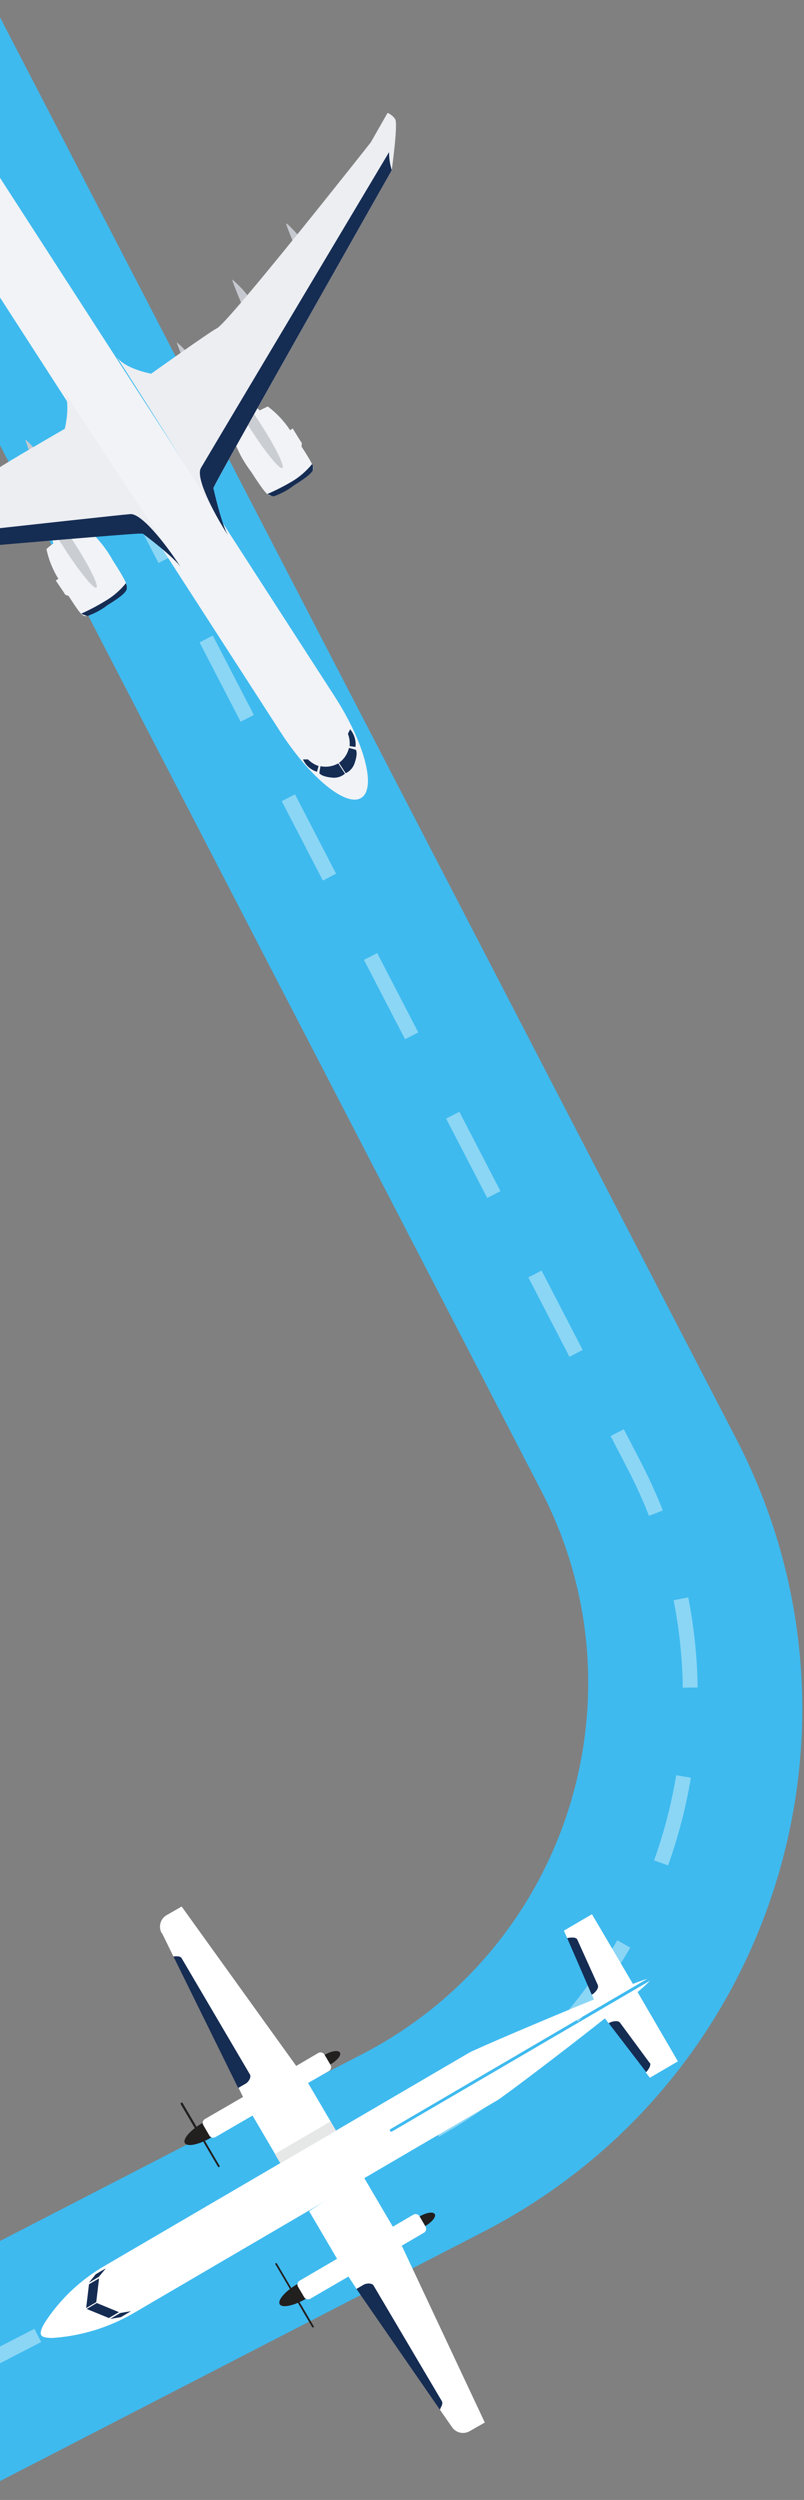 <svg width="56" height="174" viewBox="0 0 56 174" fill="none" xmlns="http://www.w3.org/2000/svg">
<rect x="0" y="0" width="56" height="174" fill="#808080" stroke="none"/>
<g clip-path="url(#clip0_61_10034)">
<path d="M51.313 100.21L-13.625 -25.085C-17.279 -32.168 -22.908 -37.957 -29.75 -41.825V-23.414C-27.648 -21.329 -25.85 -18.904 -24.44 -16.193L37.752 103.866C45.067 118.101 39.492 135.562 25.266 142.953L-29.75 171.313V188.02L33.714 155.31C53.808 144.927 61.677 120.277 51.313 100.21Z" fill="#3EBAEF"/>
<g opacity="0.8">
<path opacity="0.5" d="M9.098 33.187L8.177 33.662L11.039 39.186L11.961 38.711L9.098 33.187Z" fill="white"/>
<path opacity="0.5" d="M31.995 77.381L31.074 77.856L33.936 83.38L34.858 82.906L31.995 77.381Z" fill="white"/>
<path opacity="0.5" d="M48.594 117.449C48.562 115.347 48.344 113.236 47.935 111.177L46.919 111.379C47.312 113.374 47.53 115.422 47.557 117.464L48.594 117.449Z" fill="white"/>
<path opacity="0.5" d="M20.547 55.288L19.625 55.763L22.488 61.287L23.409 60.812L20.547 55.288Z" fill="white"/>
<path opacity="0.5" d="M-2.357 11.091L-3.279 11.566L-0.416 17.09L0.505 16.615L-2.357 11.091Z" fill="white"/>
<path opacity="0.5" d="M24.551 150.671L19.011 153.524L19.487 154.443L25.027 151.59L24.551 150.671Z" fill="white"/>
<path opacity="0.5" d="M14.821 44.236L13.899 44.711L16.762 50.235L17.683 49.76L14.821 44.236Z" fill="white"/>
<path opacity="0.5" d="M26.272 66.334L25.35 66.809L28.213 72.333L29.134 71.858L26.272 66.334Z" fill="white"/>
<path opacity="0.5" d="M3.369 22.143L2.447 22.618L5.31 28.142L6.231 27.667L3.369 22.143Z" fill="white"/>
<path opacity="0.5" d="M13.474 156.378L7.935 159.234L8.412 160.153L13.951 157.297L13.474 156.378Z" fill="white"/>
<path opacity="0.5" d="M39.481 140.051L40.274 140.72C41.625 139.117 42.843 137.382 43.897 135.557L42.998 135.042C41.976 136.809 40.79 138.496 39.481 140.051Z" fill="white"/>
<path opacity="0.5" d="M44.647 101.786L43.45 99.478L42.529 99.95L43.727 102.258C44.275 103.309 44.769 104.402 45.206 105.505L46.168 105.129C45.716 103.993 45.206 102.868 44.647 101.786Z" fill="white"/>
<path opacity="0.5" d="M45.557 129.487L46.535 129.832C47.243 127.853 47.775 125.8 48.121 123.731L47.099 123.561C46.764 125.572 46.248 127.561 45.557 129.487Z" fill="white"/>
<path opacity="0.5" d="M30.064 147.813L30.575 148.715C32.416 147.686 34.166 146.487 35.789 145.155L35.129 144.359C33.554 145.649 31.852 146.811 30.064 147.813Z" fill="white"/>
<path opacity="0.5" d="M37.722 88.433L36.8 88.908L39.663 94.433L40.584 93.958L37.722 88.433Z" fill="white"/>
<path opacity="0.5" d="M2.393 162.089L-3.146 164.944L-2.67 165.863L2.869 163.008L2.393 162.089Z" fill="white"/>
</g>
<g opacity="0.08">
<g opacity="0.08">
<path opacity="0.08" d="M-10.018 0.51L-4.389 12.978L-2.899 15.631L20.573 51.97C22.653 55.191 25.191 57.276 26.239 56.586C27.287 55.897 26.452 52.75 24.372 49.53L0.899 13.18L-0.894 10.734L-10.018 0.51Z" fill="black"/>
</g>
<g opacity="0.08">
<path opacity="0.08" d="M8.576 43.173C7.512 43.847 7.273 43.927 7.028 43.943C6.783 43.959 6.571 43.672 5.836 42.531C5.538 42.468 5.549 42.351 5.549 42.351L4.948 41.465L5.129 41.348C4.735 40.711 4.453 40.011 4.299 39.279C4.453 39.136 4.613 39.003 4.783 38.881L4.623 38.419L7.629 38.324C8.129 38.839 8.56 39.417 8.911 40.048C9.89 41.566 9.874 41.719 9.89 41.879C9.885 42.006 9.837 42.128 9.747 42.224C9.747 42.224 9.64 42.494 8.576 43.173Z" fill="black"/>
</g>
<g opacity="0.08">
<path opacity="0.08" d="M2.831 31.67C2.969 32.137 3.144 32.594 3.363 33.034L4.868 33.772C4.868 33.772 2.905 31.623 2.831 31.67Z" fill="black"/>
</g>
<g opacity="0.08">
<path opacity="0.08" d="M6.31 38.961C7.305 40.499 7.959 41.847 7.778 41.964C7.597 42.08 6.64 40.902 5.65 39.385L4.911 38.239L5.937 38.377L6.31 38.961Z" fill="black"/>
</g>
<g opacity="0.08">
<path opacity="0.08" d="M13.082 39.746C13.082 39.746 11.268 38.249 11.045 38.154C10.821 38.059 -14.295 40.276 -14.295 40.276C-14.295 40.276 -17.423 39.348 -17.631 39.024C-17.758 38.823 -17.817 38.584 -17.806 38.345L-15.449 38.133C-15.449 38.133 0.431 34.27 0.825 33.734C1.399 33.31 5.576 30.906 5.576 30.906C5.576 30.906 6.039 29.081 5.475 28.2C8.012 32.185 13.082 39.746 13.082 39.746Z" fill="black"/>
</g>
<g opacity="0.08">
<path opacity="0.08" d="M21.515 34.864C22.579 34.196 22.738 33.994 22.855 33.803C22.973 33.612 22.797 33.273 22.063 32.137C22.127 31.84 22.015 31.798 22.015 31.798L21.451 30.885L21.27 31.002C20.85 30.365 20.323 29.808 19.717 29.352C19.28 29.553 19.158 29.628 19.158 29.628L18.802 29.293L17.477 32.005C17.743 32.673 18.105 33.304 18.541 33.878C19.525 35.4 19.669 35.469 19.807 35.528C19.93 35.57 20.057 35.57 20.18 35.528C20.18 35.528 20.451 35.549 21.515 34.864Z" fill="black"/>
</g>
<g opacity="0.08">
<path opacity="0.08" d="M19.679 35.448C19.823 35.517 19.967 35.57 20.121 35.612C20.621 35.432 21.089 35.183 21.515 34.864C22.579 34.196 22.738 33.994 22.855 33.803C22.882 33.649 22.861 33.496 22.808 33.352C22.403 33.851 21.914 34.276 21.355 34.599C20.813 34.917 20.254 35.199 19.679 35.448Z" fill="black"/>
</g>
<g opacity="0.08">
<path opacity="0.08" d="M6.72 43.773C6.863 43.842 7.007 43.895 7.161 43.937C7.656 43.757 8.124 43.502 8.544 43.189C9.608 42.521 9.768 42.319 9.885 42.102C9.912 41.948 9.89 41.794 9.837 41.651C9.433 42.149 8.943 42.574 8.385 42.897C7.847 43.226 7.289 43.518 6.72 43.773Z" fill="black"/>
</g>
<g opacity="0.08">
<path opacity="0.08" d="M20.999 16.618C21.079 16.57 22.031 17.653 22.031 17.653L22.084 19.324C22.084 19.324 20.924 16.645 20.999 16.618Z" fill="black"/>
</g>
<g opacity="0.08">
<path opacity="0.08" d="M17.248 20.518C17.626 20.841 17.966 21.197 18.28 21.579L18.328 23.25C18.328 23.25 17.174 20.566 17.248 20.518Z" fill="black"/>
</g>
<g opacity="0.08">
<path opacity="0.08" d="M13.386 24.89C13.763 25.213 14.104 25.569 14.418 25.951L14.466 27.617C14.466 27.617 13.332 24.937 13.386 24.89Z" fill="black"/>
</g>
<g opacity="0.08">
<path opacity="0.08" d="M18.605 31.066C19.6 32.604 20.552 33.756 20.733 33.639C20.914 33.522 20.254 32.18 19.259 30.636L18.52 29.49L18.222 30.477L18.605 31.066Z" fill="black"/>
</g>
<g opacity="0.08">
<path opacity="0.08" d="M16.525 37.539C16.525 37.539 15.913 35.273 15.929 35.034C15.945 34.795 28.351 12.904 28.351 12.904C28.351 12.904 28.798 9.678 28.591 9.36C28.463 9.163 28.277 9.01 28.059 8.919L26.888 10.973C26.888 10.973 16.78 23.791 16.142 23.924C15.514 24.274 11.593 27.07 11.593 27.07C11.593 27.07 9.736 26.741 9.167 25.861C11.736 29.824 16.525 37.539 16.525 37.539Z" fill="black"/>
</g>
<g opacity="0.08">
<path opacity="0.08" d="M28.351 12.904C28.351 12.904 17.472 32.09 16.072 34.732L15.923 35.029C15.923 35.029 16.503 37.65 16.987 38.393C15.86 36.637 14.694 34.313 15.051 33.65C15.583 32.726 28.165 11.646 28.165 11.646C28.16 12.076 28.224 12.501 28.351 12.904Z" fill="black"/>
</g>
<g opacity="0.08">
<path opacity="0.08" d="M-14.332 40.324C-14.332 40.324 7.683 38.382 10.672 38.202H11.008C11.008 38.202 13.162 39.794 13.668 40.557C12.534 38.801 10.896 36.785 10.14 36.843C9.076 36.918 -15.396 39.645 -15.396 39.645C-15.013 39.815 -14.651 40.048 -14.332 40.324Z" fill="black"/>
</g>
<g opacity="0.08">
<path opacity="0.08" d="M25.09 54.91L24.622 54.193C24.249 54.406 23.808 54.475 23.387 54.39C23.34 54.618 23.308 54.878 23.308 54.878C23.308 54.878 23.446 55.133 24.276 55.191C24.569 55.207 24.861 55.106 25.09 54.91Z" fill="black"/>
</g>
<g opacity="0.08">
<path opacity="0.08" d="M23.143 54.777L23.255 54.379C22.978 54.283 22.723 54.124 22.515 53.917H22.169C22.35 54.331 22.707 54.65 23.143 54.777Z" fill="black"/>
</g>
<g opacity="0.08">
<path opacity="0.08" d="M25.143 54.878L24.675 54.156C25.021 53.907 25.271 53.541 25.367 53.122C25.601 53.169 25.851 53.249 25.851 53.249C25.851 53.249 26.026 53.477 25.734 54.257C25.622 54.533 25.409 54.756 25.143 54.878Z" fill="black"/>
</g>
<g opacity="0.08">
<path opacity="0.08" d="M25.824 53.053L25.415 52.989C25.441 52.697 25.404 52.405 25.297 52.135L25.452 51.822C25.739 52.161 25.877 52.612 25.824 53.053Z" fill="black"/>
</g>
</g>
<path d="M-11.082 -0.551L-5.453 11.917L-3.963 14.57L19.509 50.909C21.589 54.13 24.127 56.215 25.175 55.525C26.223 54.835 25.388 51.689 23.308 48.468L-0.165 12.119L-1.958 9.673L-11.082 -0.551Z" fill="#F1F3F7"/>
<path d="M7.512 42.112C6.448 42.786 6.209 42.866 5.964 42.882C5.719 42.897 5.507 42.611 4.772 41.47C4.474 41.407 4.485 41.29 4.485 41.29L3.884 40.404L4.065 40.287C3.671 39.65 3.389 38.95 3.235 38.218C3.389 38.075 3.549 37.942 3.719 37.82L3.559 37.358L6.565 37.263C7.065 37.777 7.496 38.356 7.847 38.987C8.826 40.505 8.81 40.658 8.826 40.818C8.821 40.945 8.773 41.067 8.683 41.162C8.683 41.162 8.576 41.433 7.512 42.112Z" fill="#F1F3F7"/>
<path d="M1.767 30.609C1.905 31.076 2.08 31.532 2.299 31.973L3.804 32.71C3.804 32.71 1.841 30.561 1.767 30.609Z" fill="#C5C8CE"/>
<path d="M5.246 37.899C6.241 39.438 6.895 40.786 6.714 40.902C6.533 41.019 5.576 39.841 4.586 38.324L3.847 37.178L4.873 37.316L5.246 37.899Z" fill="#CACDD2"/>
<path d="M12.018 38.685C12.018 38.685 10.204 37.188 9.981 37.093C9.757 36.997 -15.359 39.215 -15.359 39.215C-15.359 39.215 -18.487 38.287 -18.695 37.963C-18.822 37.761 -18.881 37.523 -18.87 37.284L-16.514 37.072C-16.514 37.072 -0.633 33.209 -0.239 32.673C0.335 32.249 4.512 29.845 4.512 29.845C4.512 29.845 4.975 28.02 4.411 27.139C6.948 31.124 12.018 38.685 12.018 38.685Z" fill="#ECEEF2"/>
<path d="M20.451 33.803C21.515 33.135 21.674 32.933 21.791 32.742C21.909 32.551 21.733 32.212 20.999 31.076C21.063 30.779 20.951 30.737 20.951 30.737L20.387 29.824L20.206 29.941C19.786 29.304 19.259 28.747 18.653 28.291C18.216 28.492 18.094 28.567 18.094 28.567L17.738 28.232L16.413 30.944C16.679 31.612 17.041 32.243 17.477 32.816C18.461 34.339 18.605 34.408 18.743 34.467C18.865 34.509 18.993 34.509 19.116 34.467C19.116 34.467 19.387 34.488 20.451 33.803Z" fill="#F1F3F7"/>
<path d="M18.615 34.387C18.759 34.456 18.903 34.509 19.057 34.551C19.557 34.371 20.025 34.122 20.451 33.803C21.515 33.135 21.674 32.933 21.791 32.742C21.818 32.588 21.797 32.434 21.744 32.291C21.339 32.79 20.85 33.214 20.291 33.538C19.749 33.856 19.19 34.138 18.615 34.387Z" fill="#152C53"/>
<path d="M5.656 42.712C5.799 42.781 5.943 42.834 6.097 42.876C6.592 42.696 7.06 42.441 7.48 42.128C8.544 41.46 8.704 41.258 8.821 41.04C8.848 40.886 8.826 40.733 8.773 40.589C8.369 41.088 7.879 41.513 7.321 41.836C6.783 42.165 6.225 42.457 5.656 42.712Z" fill="#152C53"/>
<path d="M19.935 15.557C20.015 15.509 20.967 16.591 20.967 16.591L21.02 18.263C21.02 18.263 19.86 15.583 19.935 15.557Z" fill="#C5C8CE"/>
<path d="M16.184 19.456C16.562 19.78 16.902 20.136 17.216 20.518L17.264 22.189C17.264 22.189 16.11 19.504 16.184 19.456Z" fill="#C5C8CE"/>
<path d="M12.322 23.828C12.699 24.152 13.04 24.508 13.354 24.89L13.402 26.556C13.402 26.556 12.268 23.876 12.322 23.828Z" fill="#C5C8CE"/>
<path d="M17.541 30.004C18.536 31.543 19.488 32.694 19.669 32.578C19.85 32.461 19.19 31.119 18.195 29.575L17.456 28.429L17.158 29.416L17.541 30.004Z" fill="#CACDD2"/>
<path d="M15.461 36.477C15.461 36.477 14.849 34.212 14.865 33.973C14.881 33.734 27.287 11.843 27.287 11.843C27.287 11.843 27.734 8.617 27.527 8.299C27.399 8.102 27.213 7.948 26.995 7.858L25.824 9.911C25.824 9.911 15.716 22.73 15.078 22.863C14.45 23.213 10.529 26.009 10.529 26.009C10.529 26.009 8.672 25.68 8.103 24.799C10.672 28.763 15.461 36.477 15.461 36.477Z" fill="#ECEEF2"/>
<path d="M27.287 11.843C27.287 11.843 16.408 31.028 15.008 33.671L14.859 33.968C14.859 33.968 15.439 36.589 15.923 37.332C14.796 35.575 13.63 33.252 13.987 32.588C14.519 31.665 27.101 10.585 27.101 10.585C27.096 11.015 27.16 11.44 27.287 11.843Z" fill="#152C53"/>
<path d="M-15.396 39.263C-15.396 39.263 6.618 37.321 9.608 37.141H9.944C9.944 37.141 12.098 38.732 12.604 39.496C11.47 37.74 9.832 35.724 9.076 35.782C8.012 35.857 -16.46 38.584 -16.46 38.584C-16.077 38.754 -15.715 38.987 -15.396 39.263Z" fill="#152C53"/>
<path d="M24.026 53.849L23.558 53.132C23.185 53.344 22.744 53.413 22.323 53.328C22.276 53.557 22.244 53.817 22.244 53.817C22.244 53.817 22.382 54.071 23.212 54.13C23.505 54.146 23.797 54.045 24.026 53.849Z" fill="#152C53"/>
<path d="M22.079 53.716L22.191 53.318C21.914 53.222 21.659 53.063 21.451 52.856H21.105C21.286 53.27 21.643 53.589 22.079 53.716Z" fill="#152C53"/>
<path d="M24.079 53.817L23.611 53.095C23.957 52.846 24.207 52.48 24.303 52.06C24.537 52.108 24.787 52.188 24.787 52.188C24.787 52.188 24.962 52.416 24.67 53.196C24.558 53.472 24.345 53.695 24.079 53.817Z" fill="#152C53"/>
<path d="M24.76 51.991L24.351 51.928C24.377 51.636 24.34 51.344 24.233 51.074L24.388 50.761C24.675 51.1 24.813 51.551 24.76 51.991Z" fill="#152C53"/>
<path d="M29.218 154.271C29.692 153.995 30.165 153.915 30.282 154.101C30.399 154.286 30.091 154.658 29.617 154.939" fill="#221F1F"/>
<path d="M21.313 159.995C20.467 160.489 19.648 160.659 19.483 160.377C19.318 160.096 19.866 159.465 20.712 158.971" fill="#221F1F"/>
<path d="M21.845 161.996C21.871 161.974 21.871 161.932 21.85 161.906L21.845 161.9L20.85 160.202C20.829 160.171 20.786 160.16 20.749 160.176C20.722 160.202 20.722 160.25 20.749 160.277L21.744 161.974C21.77 162.001 21.813 162.001 21.839 161.974" fill="#221F1F"/>
<path d="M20.286 159.343C20.312 159.316 20.312 159.269 20.286 159.242L19.291 157.55C19.275 157.518 19.233 157.502 19.195 157.523C19.169 157.544 19.169 157.587 19.19 157.613L19.195 157.618L20.195 159.316C20.211 159.348 20.254 159.364 20.286 159.343Z" fill="#221F1F"/>
<path d="M23.467 157.221L20.871 158.738C20.722 158.823 20.674 159.014 20.759 159.162L21.185 159.884C21.27 160.033 21.462 160.08 21.611 159.995L24.271 158.451L24.851 159.343L24.888 159.316L25.351 159.046C25.537 158.945 25.771 159.009 25.883 159.189L30.644 167.291C30.729 167.424 30.729 167.588 30.644 167.721L31.458 168.893C31.719 169.318 32.267 169.461 32.703 169.217L33.767 168.612L27.984 156.303L29.527 155.401C29.676 155.316 29.724 155.13 29.639 154.982V154.976L29.218 154.255C29.133 154.106 28.942 154.058 28.793 154.143L27.362 154.982L25.319 151.506L21.526 153.894L23.494 157.242" fill="white"/>
<path d="M30.809 167.179L26.021 159.078C25.909 158.887 25.521 158.908 25.329 159.019L24.867 159.29L24.829 159.316L30.623 167.694C30.708 167.567 30.868 167.317 30.788 167.164" fill="#152C53"/>
<path d="M39.508 134.899C39.699 134.841 39.907 134.936 39.986 135.117L41.423 138.3C41.519 138.497 41.434 138.73 41.242 138.825C41.237 138.825 41.231 138.831 41.226 138.831L41.375 139.165C37.789 140.624 33.06 142.646 32.666 142.879L7.31 157.693C5.608 158.674 4.161 160.043 3.097 161.693C2.868 162.081 2.783 162.378 2.868 162.526C2.953 162.675 3.256 162.733 3.698 162.723C5.661 162.585 7.565 162.001 9.268 161.019L34.613 146.2C35.023 145.962 39.109 142.879 42.136 140.481L42.396 140.826C42.567 140.709 42.801 140.741 42.928 140.905L45.014 143.712C45.136 143.871 45.12 144.099 44.977 144.243L45.264 144.614L47.217 143.473L44.407 138.65C44.711 138.401 45.003 138.141 45.275 137.86L27.303 148.355C27.255 148.381 27.197 148.365 27.17 148.323C27.17 148.323 27.17 148.323 27.17 148.317C27.144 148.275 27.149 148.222 27.192 148.19C27.197 148.19 27.197 148.185 27.202 148.185L45.099 137.722C44.87 137.791 44.525 137.913 44.083 138.083L41.231 133.233L39.279 134.374L39.508 134.899Z" fill="white"/>
<path d="M45.253 143.585L43.178 140.773C43.045 140.598 42.577 140.688 42.402 140.82L45.009 144.221C45.142 144.083 45.381 143.739 45.264 143.579" fill="#152C53"/>
<path d="M41.646 138.173L40.205 134.989C40.125 134.804 39.672 134.846 39.508 134.899L41.215 138.831C41.417 138.741 41.747 138.374 41.636 138.178" fill="#152C53"/>
<path d="M8.284 160.929L6.741 160.293L6.039 160.706L7.581 161.338L8.284 160.929Z" fill="#152C53"/>
<path d="M9.124 160.86L8.374 160.988L7.672 161.401L8.427 161.274L9.124 160.86Z" fill="#152C53"/>
<path d="M6.9 158.579L6.704 160.234L6.001 160.643L6.198 158.987L6.9 158.579Z" fill="#152C53"/>
<path d="M7.374 157.878L6.89 158.467L6.193 158.881L6.672 158.287L7.374 157.878Z" fill="#152C53"/>
<path d="M14.705 148.779C13.859 149.273 13.04 149.442 12.875 149.161C12.71 148.88 13.258 148.254 14.104 147.76" fill="#221F1F"/>
<path d="M22.611 143.022C23.084 142.746 23.558 142.672 23.675 142.858C23.792 143.044 23.483 143.415 23.01 143.691" fill="#221F1F"/>
<path d="M15.28 150.816C15.306 150.79 15.306 150.747 15.28 150.721L14.285 149.023C14.258 148.997 14.216 148.997 14.189 149.023C14.162 149.044 14.162 149.087 14.184 149.113L14.189 149.119L15.189 150.816C15.216 150.843 15.258 150.843 15.285 150.816" fill="#221F1F"/>
<path d="M13.71 148.153C13.732 148.127 13.732 148.084 13.71 148.058L12.71 146.36C12.683 146.333 12.641 146.333 12.614 146.36C12.582 146.381 12.572 146.423 12.588 146.455L13.588 148.153C13.609 148.185 13.652 148.195 13.684 148.18" fill="#221F1F"/>
<path d="M11.284 134.549L12.082 136.178C12.247 136.146 12.412 136.226 12.497 136.369L17.285 144.471C17.386 144.657 17.323 144.89 17.142 145.001L16.674 145.272C16.652 145.288 16.631 145.298 16.61 145.304L16.929 145.951L14.269 147.49C14.12 147.575 14.072 147.766 14.162 147.909C14.162 147.909 14.162 147.909 14.162 147.914L14.583 148.636C14.668 148.784 14.859 148.832 15.003 148.742C15.003 148.742 15.003 148.742 15.008 148.742L17.589 147.246L19.525 150.541L23.377 148.248L21.456 144.98L22.909 144.147C23.058 144.062 23.106 143.871 23.02 143.723L22.595 143.001C22.51 142.853 22.318 142.805 22.169 142.89L20.632 143.792L12.652 132.697L11.588 133.307C11.162 133.567 11.018 134.114 11.263 134.549" fill="white"/>
<path d="M17.12 145.017C17.312 144.906 17.52 144.577 17.408 144.386L12.646 136.284C12.561 136.135 12.247 136.151 12.082 136.178L16.588 145.32C16.61 145.314 16.631 145.304 16.652 145.288L17.12 145.017Z" fill="#152C53"/>
<path d="M23.021 147.652L19.143 149.92L19.523 150.565L23.401 148.298L23.021 147.652Z" fill="#E6E7E7"/>
</g>
<defs>
<clipPath id="clip0_61_10034">
<rect width="56" height="174" fill="white"/>
</clipPath>
</defs>
</svg>
